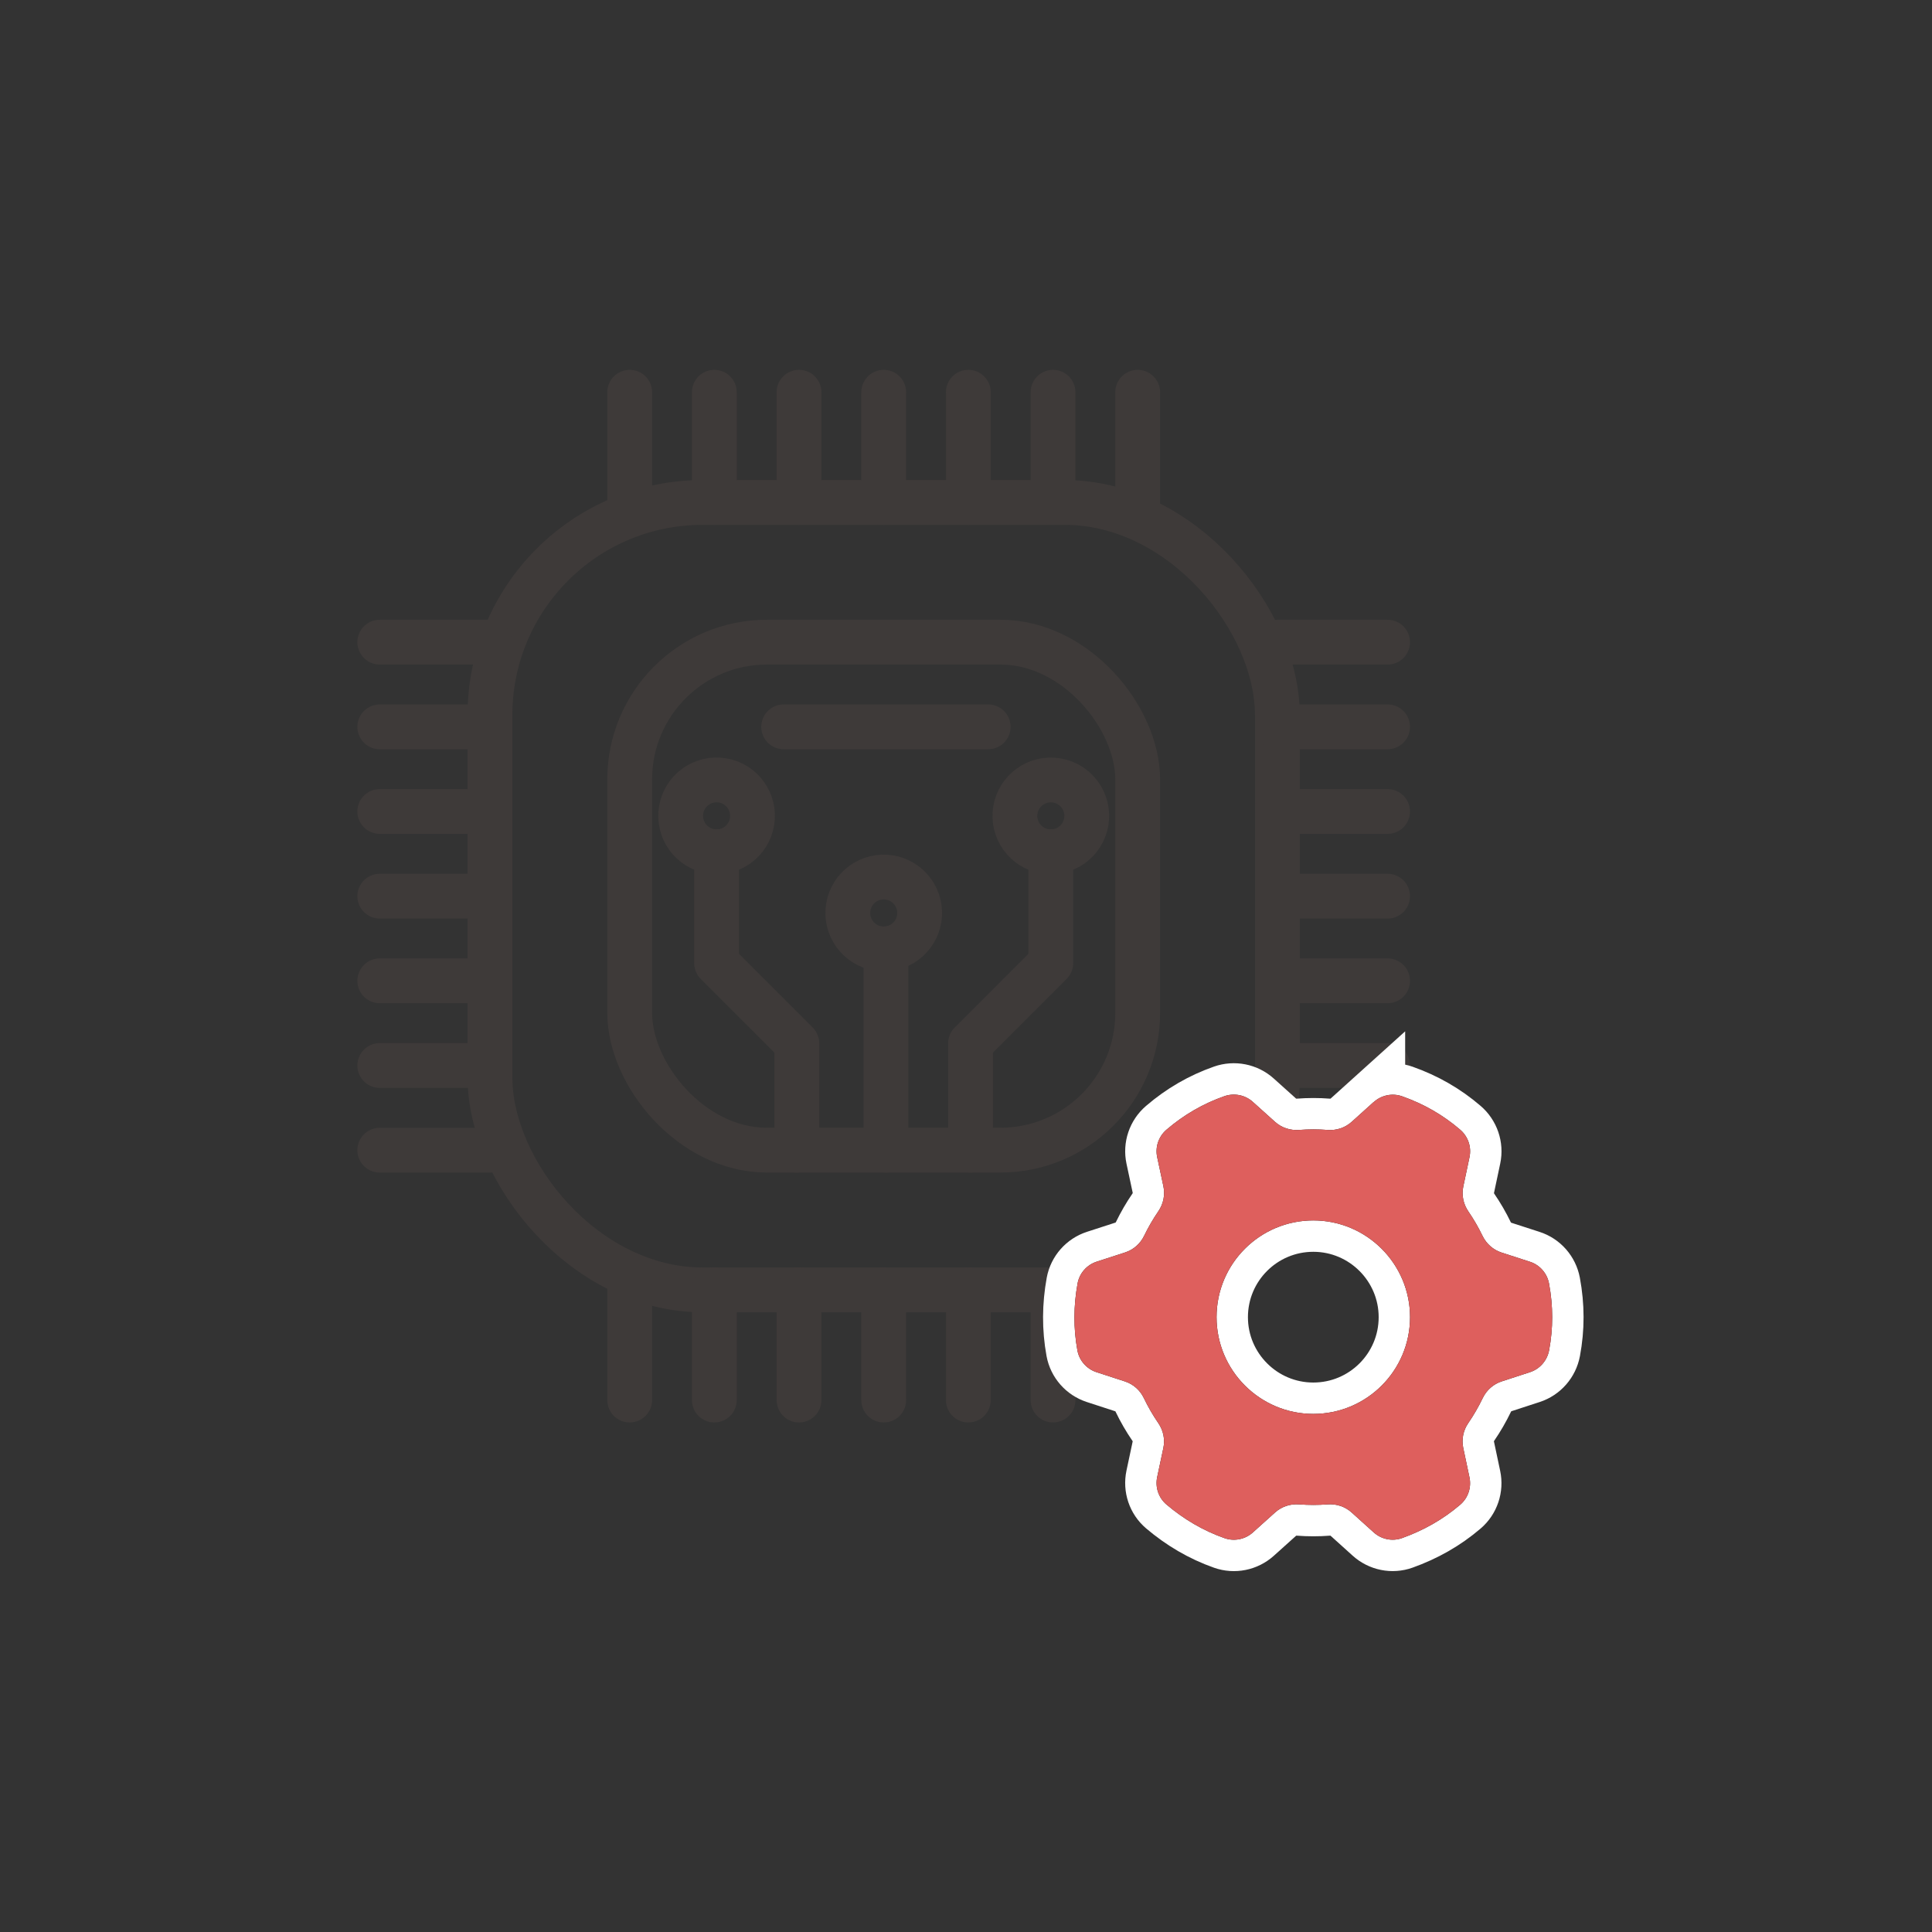 <?xml version="1.0" encoding="UTF-8"?>
<svg id="_圖層_1" data-name="圖層_1" xmlns="http://www.w3.org/2000/svg" version="1.1" viewBox="0 0 420 420">
  <rect x="0" y="0" width="420" height="420" fill="#333333" stroke="none"/>
  <!-- Generator: Adobe Illustrator 29.8.3, SVG Export Plug-In . SVG Version: 2.1.1 Build 3)  -->
  <defs>
    <style>
      .st0 {
        fill: #de5f5d;
      }

      .st1 {
        fill: #191919;
      }

      .st2 {
        stroke: #3e3a39;
        stroke-linecap: round;
        stroke-linejoin: round;
        stroke-width: 9.74px;
      }

      .st2, .st3 {
        fill: none;
      }

      .st3 {
        stroke: #fff;
        stroke-width: 13.64px;
      }
    </style>
  </defs>
  <g>
    <rect class="st2" x="106.51" y="109.23" width="171.18" height="171.18" rx="46.24" ry="46.24"/>
    <rect class="st2" x="136.89" y="139.6" width="110.43" height="110.43" rx="29.83" ry="29.83"/>
    <line class="st2" x1="136.89" y1="280.41" x2="136.89" y2="304.36"/>
    <line class="st2" x1="155.29" y1="280.41" x2="155.29" y2="304.36"/>
    <line class="st2" x1="173.7" y1="280.41" x2="173.7" y2="304.36"/>
    <line class="st2" x1="192.11" y1="280.41" x2="192.11" y2="304.36"/>
    <line class="st2" x1="210.51" y1="280.41" x2="210.51" y2="304.36"/>
    <line class="st2" x1="228.92" y1="280.41" x2="228.92" y2="304.36"/>
    <line class="st2" x1="247.32" y1="280.41" x2="247.32" y2="304.36"/>
    <line class="st2" x1="106.51" y1="139.6" x2="82.56" y2="139.6"/>
    <line class="st2" x1="106.51" y1="158.01" x2="82.56" y2="158.01"/>
    <line class="st2" x1="106.51" y1="176.41" x2="82.56" y2="176.41"/>
    <line class="st2" x1="106.51" y1="194.82" x2="82.56" y2="194.82"/>
    <line class="st2" x1="106.51" y1="213.22" x2="82.56" y2="213.22"/>
    <line class="st2" x1="106.51" y1="231.63" x2="82.56" y2="231.63"/>
    <line class="st2" x1="106.51" y1="250.04" x2="82.56" y2="250.04"/>
    <line class="st2" x1="247.32" y1="109.23" x2="247.32" y2="85.27"/>
    <line class="st2" x1="228.92" y1="109.23" x2="228.92" y2="85.27"/>
    <line class="st2" x1="210.51" y1="109.23" x2="210.51" y2="85.27"/>
    <line class="st2" x1="192.11" y1="109.23" x2="192.11" y2="85.27"/>
    <line class="st2" x1="173.7" y1="109.23" x2="173.7" y2="85.27"/>
    <line class="st2" x1="155.29" y1="109.23" x2="155.29" y2="85.27"/>
    <line class="st2" x1="136.89" y1="109.23" x2="136.89" y2="85.27"/>
    <line class="st2" x1="277.7" y1="250.04" x2="301.65" y2="250.04"/>
    <line class="st2" x1="277.7" y1="231.63" x2="301.65" y2="231.63"/>
    <line class="st2" x1="277.7" y1="213.22" x2="301.65" y2="213.22"/>
    <line class="st2" x1="277.7" y1="194.82" x2="301.65" y2="194.82"/>
    <line class="st2" x1="277.7" y1="176.41" x2="301.65" y2="176.41"/>
    <line class="st2" x1="277.7" y1="158.01" x2="301.65" y2="158.01"/>
    <line class="st2" x1="277.7" y1="139.6" x2="301.65" y2="139.6"/>
    <polyline class="st2" points="210.99 250.04 210.99 226.81 228.43 209.37 228.43 185.16"/>
    <polyline class="st2" points="173.22 250.04 173.22 226.81 155.78 209.37 155.78 185.16"/>
    <line class="st2" x1="192.59" y1="206.28" x2="192.59" y2="250.04"/>
    <circle class="st2" cx="192.11" cy="198.47" r="7.81" transform="translate(-34.57 356.3) rotate(-80.78)"/>
    <circle class="st2" cx="228.43" cy="177.35" r="7.81" transform="translate(16.78 374.43) rotate(-80.78)"/>
    <circle class="st2" cx="155.78" cy="177.35" r="7.81" transform="translate(-44.24 302.71) rotate(-80.78)"/>
    <line class="st2" x1="170.36" y1="158.01" x2="214.82" y2="158.01"/>
  </g>
  <g>
    <path class="st3" d="M298.65,239.54l-4.8,4.33c-1.43,1.29-3.32,1.92-5.23,1.77-1.03-.08-2.06-.12-3.11-.12s-2.08.04-3.11.12c-1.91.14-3.8-.48-5.22-1.76l-4.84-4.35c-1.68-1.51-4.06-1.97-6.19-1.22-4.59,1.61-8.79,4.03-12.58,7.29-1.71,1.47-2.48,3.76-2.01,5.96l1.35,6.32c.4,1.88,0,3.84-1.09,5.43-1.16,1.69-2.19,3.47-3.09,5.33-.83,1.72-2.32,3.04-4.14,3.63l-6.17,2c-2.14.69-3.75,2.5-4.16,4.72-.89,4.88-.93,9.74-.04,14.59.41,2.21,2.01,4.02,4.15,4.72l6.17,2.01c1.82.59,3.31,1.91,4.13,3.64.91,1.9,1.96,3.71,3.14,5.43,1.09,1.59,1.49,3.54,1.09,5.42l-1.34,6.3c-.47,2.2.29,4.5,2.01,5.96,3.78,3.21,7.97,5.68,12.62,7.32,2.12.75,4.49.27,6.16-1.23l4.84-4.35c1.42-1.28,3.31-1.91,5.22-1.76,1.02.08,2.06.12,3.1.12s2.08-.04,3.1-.12c1.92-.15,3.81.48,5.23,1.77l4.79,4.32c1.67,1.51,4.04,2,6.16,1.24,4.67-1.67,8.91-4.06,12.65-7.26,1.71-1.46,2.48-3.75,2.01-5.95l-1.35-6.38c-.4-1.88,0-3.83,1.09-5.41,1.18-1.72,2.23-3.54,3.14-5.43.83-1.73,2.31-3.05,4.14-3.64l6.14-2c2.15-.7,3.73-2.53,4.15-4.75.9-4.78.9-9.63-.02-14.54-.42-2.22-2.01-4.03-4.16-4.72l-6.15-1.99c-1.82-.59-3.31-1.91-4.14-3.63-.9-1.86-1.93-3.64-3.09-5.33-1.08-1.58-1.49-3.53-1.09-5.41l1.35-6.38c.47-2.21-.32-4.5-2.04-5.97-3.69-3.17-7.89-5.59-12.6-7.25-2.13-.75-4.49-.27-6.17,1.24ZM306.53,286.34c0,11.62-9.42,21.03-21.03,21.03-11.6,0-21.03-9.44-21.03-21.03,0-11.62,9.42-21.03,21.03-21.03,11.6,0,21.03,9.44,21.03,21.03Z"/>
    <path class="st1" d="M298.65,239.54l-4.8,4.33c-1.43,1.29-3.32,1.92-5.23,1.77-1.03-.08-2.06-.12-3.11-.12s-2.08.04-3.11.12c-1.91.14-3.8-.48-5.22-1.76l-4.84-4.35c-1.68-1.51-4.06-1.97-6.19-1.22-4.59,1.61-8.79,4.03-12.58,7.29-1.71,1.47-2.48,3.76-2.01,5.96l1.35,6.32c.4,1.88,0,3.84-1.09,5.43-1.16,1.69-2.19,3.47-3.09,5.33-.83,1.72-2.32,3.04-4.14,3.63l-6.17,2c-2.14.69-3.75,2.5-4.16,4.72-.89,4.88-.93,9.74-.04,14.59.41,2.21,2.01,4.02,4.15,4.72l6.17,2.01c1.82.59,3.31,1.91,4.13,3.64.91,1.9,1.96,3.71,3.14,5.43,1.09,1.59,1.49,3.54,1.09,5.42l-1.34,6.3c-.47,2.2.29,4.5,2.01,5.96,3.78,3.21,7.97,5.68,12.62,7.32,2.12.75,4.49.27,6.16-1.23l4.84-4.35c1.42-1.28,3.31-1.91,5.22-1.76,1.02.08,2.06.12,3.1.12s2.08-.04,3.1-.12c1.92-.15,3.81.48,5.23,1.77l4.79,4.32c1.67,1.51,4.04,2,6.16,1.24,4.67-1.67,8.91-4.06,12.65-7.26,1.71-1.46,2.48-3.75,2.01-5.95l-1.35-6.38c-.4-1.88,0-3.83,1.09-5.41,1.18-1.72,2.23-3.54,3.14-5.43.83-1.73,2.31-3.05,4.14-3.64l6.14-2c2.15-.7,3.73-2.53,4.15-4.75.9-4.78.9-9.63-.02-14.54-.42-2.22-2.01-4.03-4.16-4.72l-6.15-1.99c-1.82-.59-3.31-1.91-4.14-3.63-.9-1.86-1.93-3.64-3.09-5.33-1.08-1.58-1.49-3.53-1.09-5.41l1.35-6.38c.47-2.21-.32-4.5-2.04-5.97-3.69-3.17-7.89-5.59-12.6-7.25-2.13-.75-4.49-.27-6.17,1.24ZM306.53,286.34c0,11.62-9.42,21.03-21.03,21.03-11.6,0-21.03-9.44-21.03-21.03,0-11.62,9.42-21.03,21.03-21.03,11.6,0,21.03,9.44,21.03,21.03Z"/>
    <path class="st0" d="M298.65,239.54l-4.8,4.33c-1.43,1.29-3.32,1.92-5.23,1.77-1.03-.08-2.06-.12-3.11-.12s-2.08.04-3.11.12c-1.91.14-3.8-.48-5.22-1.76l-4.84-4.35c-1.68-1.51-4.06-1.97-6.19-1.22-4.59,1.61-8.79,4.03-12.58,7.29-1.71,1.47-2.48,3.76-2.01,5.96l1.35,6.32c.4,1.88,0,3.84-1.09,5.43-1.16,1.69-2.19,3.47-3.09,5.33-.83,1.72-2.32,3.04-4.14,3.63l-6.17,2c-2.14.69-3.75,2.5-4.16,4.72-.89,4.88-.93,9.74-.04,14.59.41,2.21,2.01,4.02,4.15,4.72l6.17,2.01c1.82.59,3.31,1.91,4.13,3.64.91,1.9,1.96,3.71,3.14,5.43,1.09,1.59,1.49,3.54,1.09,5.42l-1.34,6.3c-.47,2.2.29,4.5,2.01,5.96,3.78,3.21,7.97,5.68,12.62,7.32,2.12.75,4.49.27,6.16-1.23l4.84-4.35c1.42-1.28,3.31-1.91,5.22-1.76,1.02.08,2.06.12,3.1.12s2.08-.04,3.1-.12c1.92-.15,3.81.48,5.23,1.77l4.79,4.32c1.67,1.51,4.04,2,6.16,1.24,4.67-1.67,8.91-4.06,12.65-7.26,1.71-1.46,2.48-3.75,2.01-5.95l-1.35-6.38c-.4-1.88,0-3.83,1.09-5.41,1.18-1.72,2.23-3.54,3.14-5.43.83-1.73,2.31-3.05,4.14-3.64l6.14-2c2.15-.7,3.73-2.53,4.15-4.75.9-4.78.9-9.63-.02-14.54-.42-2.22-2.01-4.03-4.16-4.72l-6.15-1.99c-1.82-.59-3.31-1.91-4.14-3.63-.9-1.86-1.93-3.64-3.09-5.33-1.08-1.58-1.49-3.53-1.09-5.41l1.35-6.38c.47-2.21-.32-4.5-2.04-5.97-3.69-3.17-7.89-5.59-12.6-7.25-2.13-.75-4.49-.27-6.17,1.24ZM306.53,286.34c0,11.62-9.42,21.03-21.03,21.03-11.6,0-21.03-9.44-21.03-21.03,0-11.62,9.42-21.03,21.03-21.03,11.6,0,21.03,9.44,21.03,21.03Z"/>
  </g>
</svg>